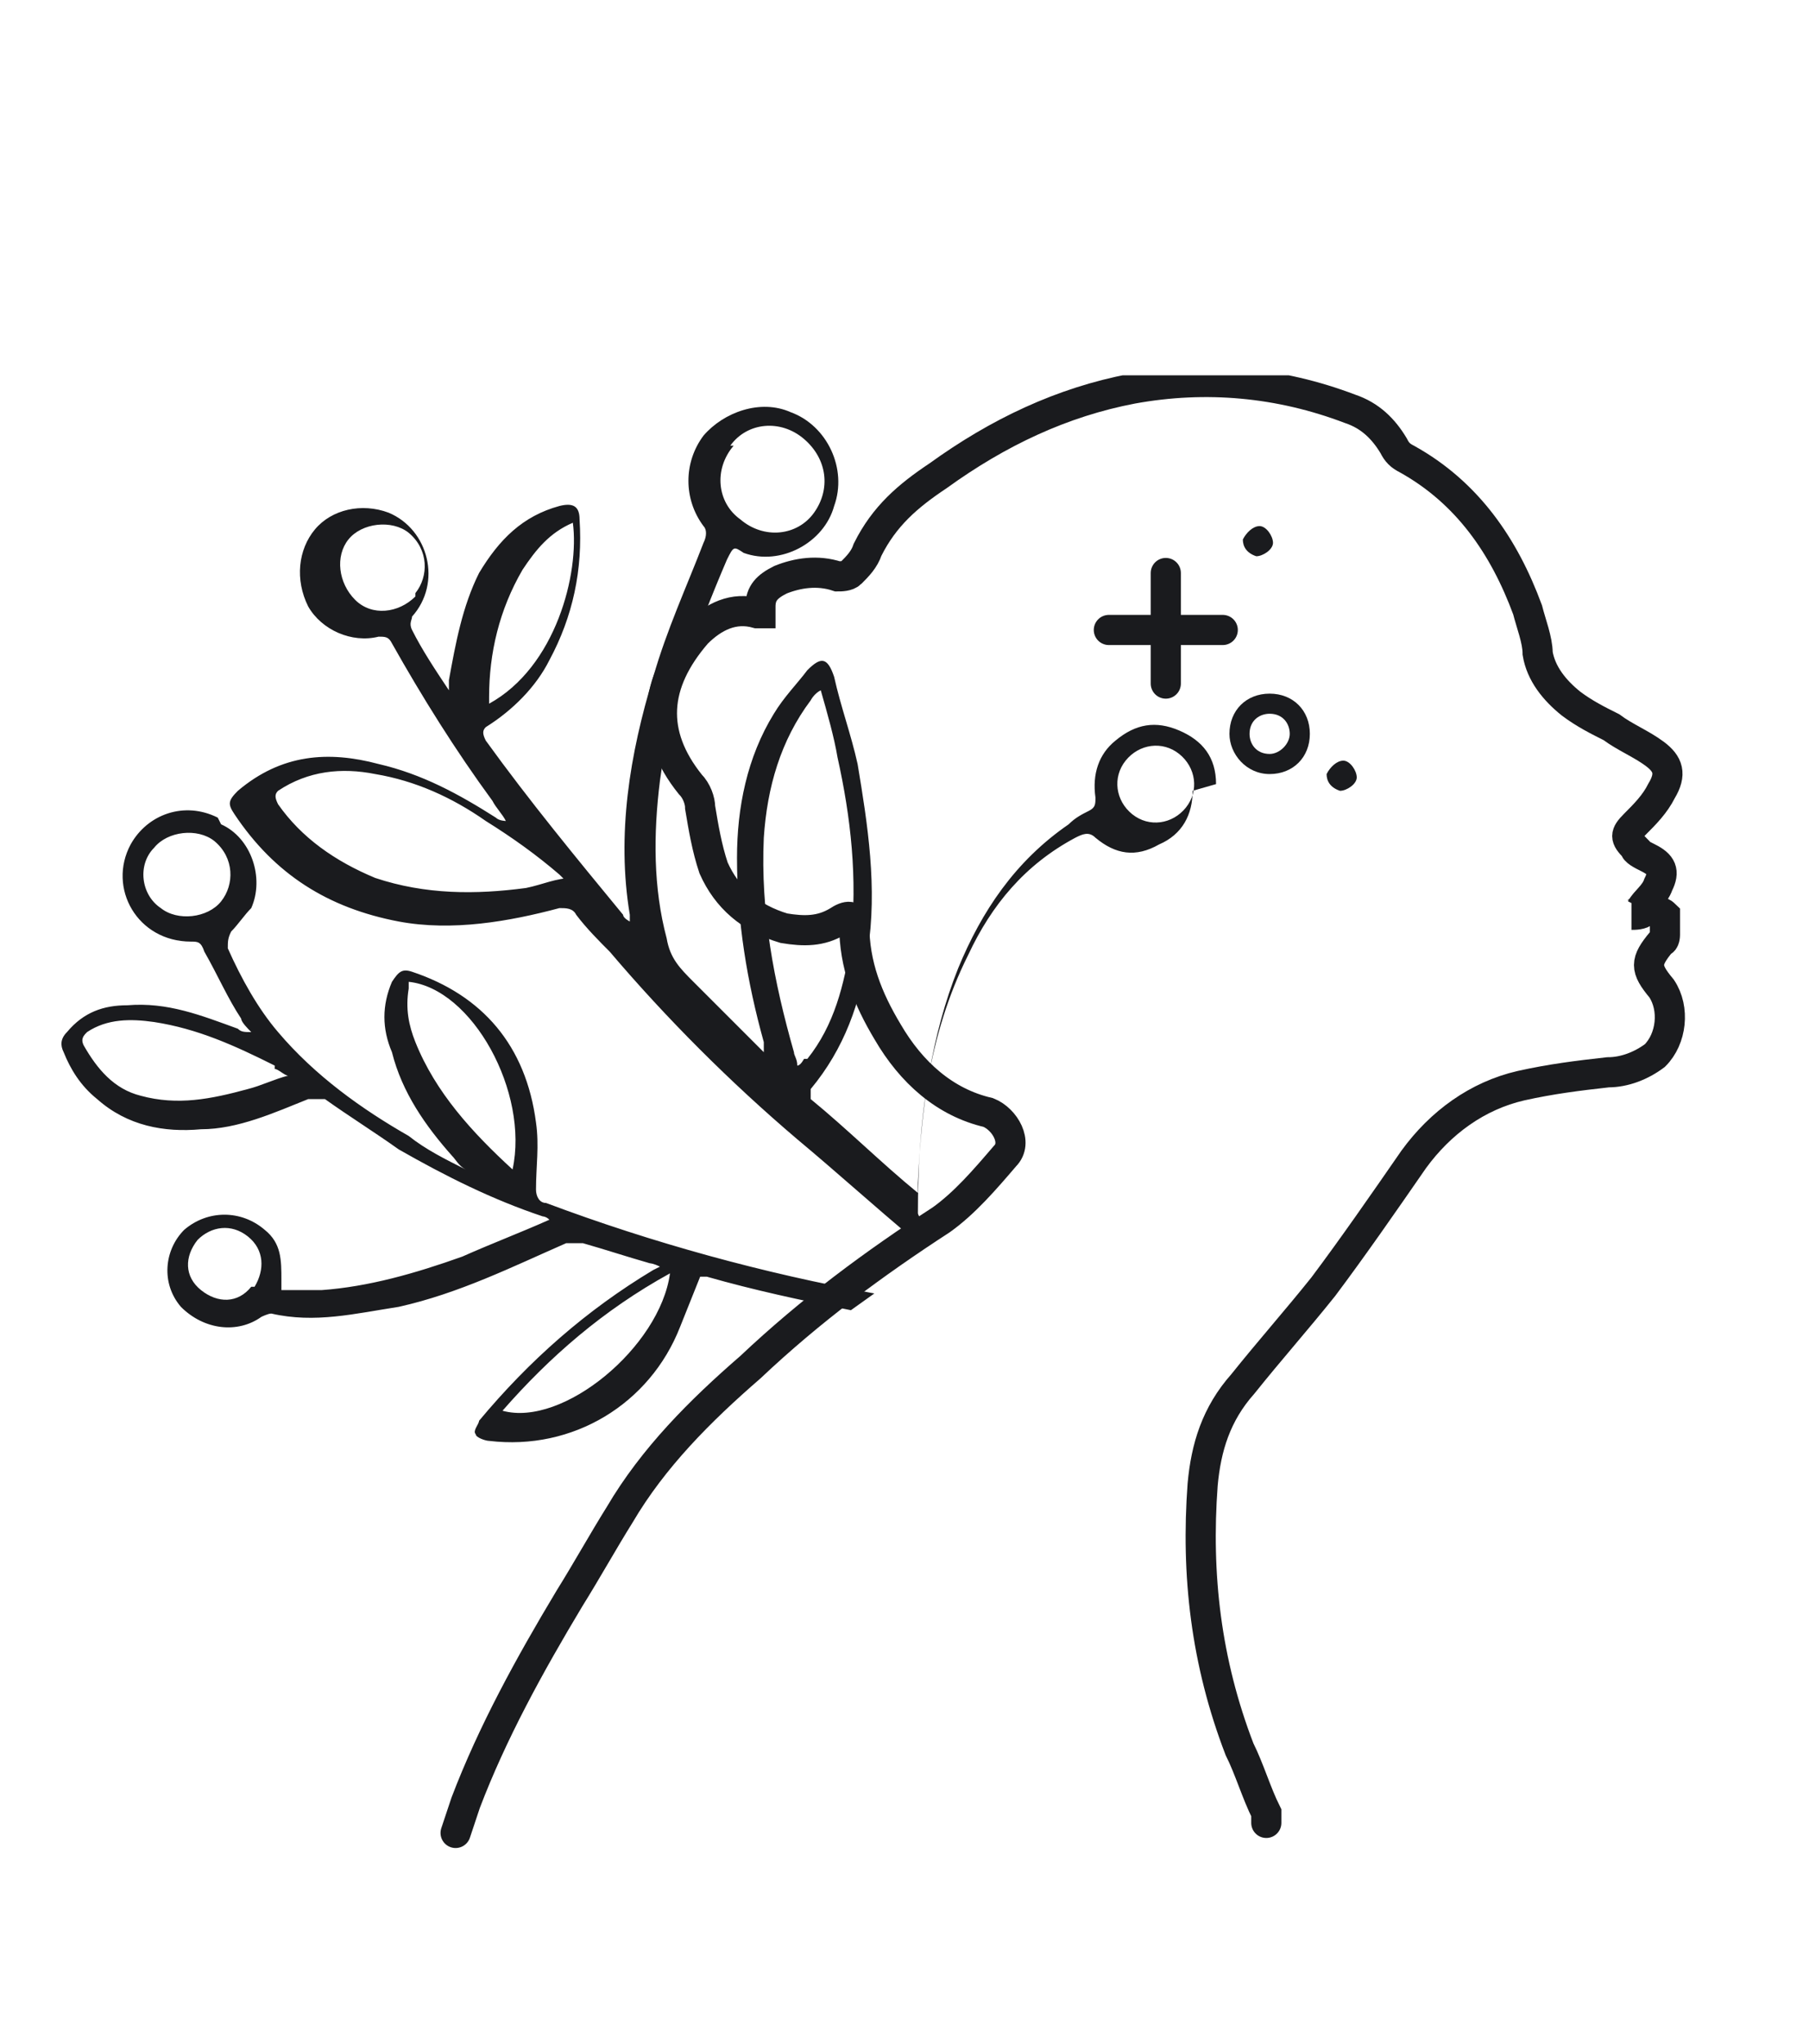 <?xml version="1.0" encoding="UTF-8"?>
<svg id="Layer_1" data-name="Layer 1" xmlns="http://www.w3.org/2000/svg" xmlns:xlink="http://www.w3.org/1999/xlink" version="1.1" viewBox="0 0 54 61">
  <defs>
    <style>
      .cls-1 {
        clip-path: url(#clippath);
      }

      .cls-2, .cls-3, .cls-4 {
        fill: none;
      }

      .cls-2, .cls-5 {
        stroke-width: 0px;
      }

      .cls-6 {
        clip-path: url(#clippath-1);
      }

      .cls-3 {
        stroke-miterlimit: 10;
        stroke-width: .9px;
      }

      .cls-3, .cls-4 {
        stroke: #1a1b1e;
        stroke-linecap: round;
      }

      .cls-4 {
        stroke-width: .9px;
      }

      .cls-5 {
        fill: #1a1b1e;
      }
    </style>
    <clipPath id="clippath">
      <rect class="cls-2" x="1.8" y="11.2" width="49.1" height="44.4"/>
    </clipPath>
    <clipPath id="clippath-1">
      <rect class="cls-2" x="1.8" y="11.2" width="49.1" height="44.4"/>
    </clipPath>
  </defs>
  <g class="cls-1">
    <path class="cls-3" d="M13.6,54.7c.1-.3.2-.6.3-.9.8-2.1,1.9-4.1,3.1-6.1.5-.8,1-1.7,1.5-2.5,1-1.7,2.4-3.1,3.9-4.4,1.8-1.7,3.7-3.1,5.7-4.4.7-.5,1.3-1.2,1.9-1.9.4-.4,0-1.1-.5-1.3-1.3-.3-2.3-1.2-3-2.4-.6-1-1-2-1-3.2,0-.3-.2-.3-.5-.1-.5.3-1,.3-1.6.2-1-.3-1.7-.9-2.1-1.8-.2-.6-.3-1.2-.4-1.8,0-.2-.1-.5-.3-.7-1.2-1.5-1.1-3,.2-4.5.5-.5,1.1-.8,1.8-.6,0,0,0,0,.1,0,0,0,0-.1,0-.2,0-.4.2-.6.6-.8.5-.2,1.1-.3,1.7-.1.1,0,.3,0,.4-.1.2-.2.4-.4.5-.7.5-1,1.2-1.6,2.1-2.2,1.8-1.3,3.7-2.2,5.8-2.6,2.2-.4,4.4-.2,6.5.6.6.2,1,.6,1.3,1.1.1.2.2.3.4.4,1.8,1,2.9,2.6,3.6,4.5.1.4.3.9.3,1.3.1.6.5,1.1,1,1.5.4.3.8.5,1.2.7.4.3.9.5,1.3.8.4.3.5.6.2,1.1-.2.4-.5.7-.8,1-.3.3-.3.4,0,.7,0,.1.2.2.4.3.4.2.5.4.3.8-.1.3-.4.5-.5.7,0,0-.2.2-.3.2,0,0,0,0,0,0,.1,0,.3,0,.4-.1.2-.1.5,0,.6.1,0,.2,0,.4,0,.6,0,0,0,.2-.1.2-.5.6-.5.8,0,1.4.4.6.3,1.5-.2,2-.4.3-.9.5-1.4.5-.9.1-1.7.2-2.6.4-1.3.3-2.4,1.1-3.2,2.2-.9,1.3-1.8,2.6-2.7,3.8-.8,1-1.6,1.9-2.4,2.9-.8.9-1.1,1.9-1.2,3-.2,2.7.1,5.3,1.1,7.9.3.6.5,1.3.8,1.9,0,0,0,.2,0,.3"/>
  </g>
  <line class="cls-4" x1="34.8" y1="20.4" x2="34.8" y2="17.1"/>
  <line class="cls-4" x1="33.1" y1="18.8" x2="36.5" y2="18.8"/>
  <g class="cls-6">
    <path class="cls-5" d="M37.6,15.7c-.2,0-.4.2-.5.4,0,.2.1.4.4.5.2,0,.5-.2.5-.4,0-.2-.2-.5-.4-.5"/>
    <path class="cls-5" d="M38.5,21.9c0-.3-.2-.6-.6-.6-.3,0-.6.2-.6.6,0,.3.2.6.6.6.3,0,.6-.3.6-.6M37.9,20.7c.7,0,1.2.5,1.2,1.2,0,.7-.5,1.2-1.2,1.2-.7,0-1.2-.6-1.2-1.2,0-.7.5-1.2,1.2-1.2"/>
    <path class="cls-5" d="M40.1,22.7c-.2,0-.4.2-.5.4,0,.2.1.4.4.5.2,0,.5-.2.5-.4,0-.2-.2-.5-.4-.5"/>
    <path class="cls-5" d="M6.6,26.9c-.4.5-1.3.6-1.8.2-.6-.4-.7-1.3-.2-1.8.4-.5,1.3-.6,1.8-.2.6.5.6,1.3.2,1.8M8.2,31.9c.1,0,.3.2.4.2,0,0,0,0,0,0-.4.1-.8.3-1.2.4-1.1.3-2.1.5-3.2.2-.8-.2-1.3-.8-1.7-1.5-.1-.2,0-.3.1-.4.6-.4,1.3-.4,2-.3,1.3.2,2.4.7,3.6,1.3M12.4,31.1c-.2-.5-.3-1-.2-1.6,0,0,0-.1,0-.2,1.9.2,3.6,3.3,3.1,5.6,0,0,0,0,0,0-1.2-1.1-2.3-2.3-2.9-3.8M7.5,38.4c-.4.5-1,.5-1.5.1-.5-.4-.5-1-.1-1.5.4-.4,1-.5,1.5-.1.5.4.5,1,.2,1.5M20,38c-.3,2.2-3.2,4.6-5,4.1,1.4-1.6,3-3,5-4.1M6.5,24.4c-1-.5-2.1-.1-2.6.8-.7,1.3.2,2.9,1.8,2.9.2,0,.3,0,.4.3.4.7.7,1.4,1.1,2,0,.1.2.3.3.4-.2,0-.3,0-.4-.1-1.1-.4-2.1-.8-3.3-.7-.7,0-1.3.2-1.8.8-.2.2-.2.4-.1.6.2.5.5,1,1,1.4.9.8,2,1,3.1.9,1.1,0,2.2-.5,3.2-.9.2,0,.3,0,.5,0,.7.5,1.5,1,2.2,1.5,1.4.8,2.8,1.5,4.3,2,0,0,.1,0,.2.1-.9.4-1.7.7-2.6,1.1-1.4.5-2.8.9-4.2,1-.4,0-.8,0-1.2,0,0-.2,0-.3,0-.3,0-.6,0-1.1-.5-1.5-.7-.6-1.7-.6-2.4,0-.6.6-.7,1.6-.1,2.3.7.7,1.7.8,2.4.3,0,0,.2-.1.3-.1,1.3.3,2.5,0,3.8-.2,1.8-.4,3.4-1.2,5-1.9.1,0,.3,0,.5,0,.7.2,1.3.4,2,.6,0,0,.1,0,.3.1,0,0-.2.1-.2.1-2,1.2-3.7,2.7-5.2,4.5,0,.1-.2.3-.1.4,0,.1.3.2.4.2,2.5.3,4.8-1.1,5.7-3.4.2-.5.4-1,.6-1.5,0,0,.1,0,.2,0,1.4.4,2.8.7,4.3,1l.7-.5c-3.3-.6-6.6-1.5-9.8-2.7-.2,0-.3-.2-.3-.4,0-.7.1-1.3,0-2-.3-2.3-1.6-3.8-3.7-4.5-.3-.1-.4,0-.6.3-.3.7-.3,1.4,0,2.1.3,1.2,1,2.2,1.8,3.1.1.1.2.3.4.4,0,0,0,0,0,0-.6-.3-1.2-.6-1.7-1-1.4-.8-2.8-1.8-3.9-3.1-.6-.7-1.1-1.6-1.5-2.5,0-.2,0-.3.1-.5.2-.2.4-.5.6-.7.4-.9,0-2.1-.9-2.5M35.4,24.1c-.4.5-1.1.6-1.6.2-.5-.4-.6-1.1-.2-1.6.4-.5,1.1-.6,1.6-.2.5.4.6,1.1.2,1.6M24,31.6c0,0-.1.2-.2.2,0,0,0,0,0,0,0-.2-.1-.3-.1-.4-.6-2.1-1-4.2-.9-6.4.1-1.5.5-2.9,1.4-4.1,0,0,.1-.2.3-.3.2.7.4,1.4.5,2,.4,1.8.6,3.6.4,5.5-.2,1.3-.5,2.5-1.3,3.5M21.8,13.3c.5-.7,1.5-.8,2.2-.2.7.6.8,1.5.3,2.2-.5.7-1.5.8-2.2.2-.7-.5-.8-1.5-.2-2.2M17.1,26.2s0,0,0,0c-.5,0-.9.2-1.4.3-1.5.2-3,.2-4.5-.3-1.2-.5-2.2-1.2-2.9-2.2-.1-.2-.1-.3,0-.4.9-.6,1.9-.7,2.9-.5,1.2.2,2.3.7,3.3,1.4.8.5,1.5,1,2.2,1.6,0,0,.1.1.2.2M14.6,21c0,0,0-.1,0-.2,0-1.3.3-2.6,1-3.8.4-.6.8-1.1,1.5-1.4.2,1.5-.5,4.3-2.5,5.4M12.4,17.8c-.5.5-1.3.6-1.8.1-.5-.5-.6-1.3-.2-1.8.4-.5,1.3-.6,1.8-.2.6.5.6,1.3.2,1.8M36.3,23.4c0-.8-.4-1.3-1.1-1.6-.7-.3-1.3-.2-1.9.3-.5.4-.7,1-.6,1.7,0,.2,0,.3-.2.4-.2.1-.4.2-.6.4-1.6,1.1-2.6,2.6-3.3,4.3-.8,2-1.1,4.2-1.2,6.4,0,.1,0,.2,0,.3,0,0,0,0,0,0-1.1-.9-2.1-1.9-3.2-2.8,0,0,0-.2,0-.3,1-1.2,1.5-2.6,1.7-4.1.3-1.9,0-3.8-.3-5.6-.2-.9-.5-1.7-.7-2.6-.2-.6-.4-.6-.8-.2-.3.4-.7.8-1,1.3-.8,1.3-1.1,2.8-1.1,4.3,0,1.9.3,3.7.8,5.5,0,0,0,.2,0,.3-.7-.7-1.4-1.4-2.1-2.1-.4-.4-.7-.7-.8-1.3-.4-1.5-.4-3.1-.2-4.7.3-2.3,1.1-4.5,2-6.6.2-.4.2-.4.5-.2,1.1.4,2.4-.3,2.7-1.4.4-1.1-.2-2.4-1.3-2.8-.9-.4-2,0-2.6.7-.6.8-.6,1.9,0,2.7.1.1.1.3,0,.5-.5,1.3-1.1,2.6-1.5,4-.7,2.3-1.1,4.7-.7,7.1,0,0,0,0,0,.2,0,0-.2-.1-.2-.2-1.4-1.7-2.8-3.4-4.1-5.2-.1-.2-.1-.3,0-.4.8-.5,1.5-1.2,1.9-2,.7-1.3,1-2.7.9-4.2,0-.4-.2-.5-.6-.4-1.1.3-1.8,1-2.4,2-.5,1-.7,2.1-.9,3.2,0,.1,0,.2,0,.3-.4-.6-.8-1.2-1.1-1.8-.1-.2,0-.3,0-.4.9-1,.5-2.6-.7-3.1-.8-.3-1.7-.1-2.2.5-.5.6-.6,1.5-.2,2.3.4.7,1.3,1.1,2.1.9.2,0,.3,0,.4.2.9,1.6,1.9,3.2,3,4.7.1.2.3.4.4.6,0,0,0,0,0,0,0,0-.2,0-.3-.1-1.1-.7-2.2-1.3-3.5-1.6-1.5-.4-2.9-.3-4.2.8-.3.3-.3.4-.1.7,1.2,1.8,2.8,2.8,4.9,3.2,1.6.3,3.3,0,4.8-.4.2,0,.4,0,.5.2.3.4.7.8,1,1.1,1.7,2,3.6,3.9,5.6,5.6,1.2,1,2.3,2,3.5,3l.5-.4c0,0-.1,0-.2-.1,0,0-.2-.2-.2-.3,0-2.7.3-5.3,1.5-7.7.7-1.5,1.7-2.7,3.2-3.5.2-.1.4-.2.6,0,.6.5,1.2.6,1.9.2.7-.3,1-.9,1-1.6"/>
  </g>
</svg>